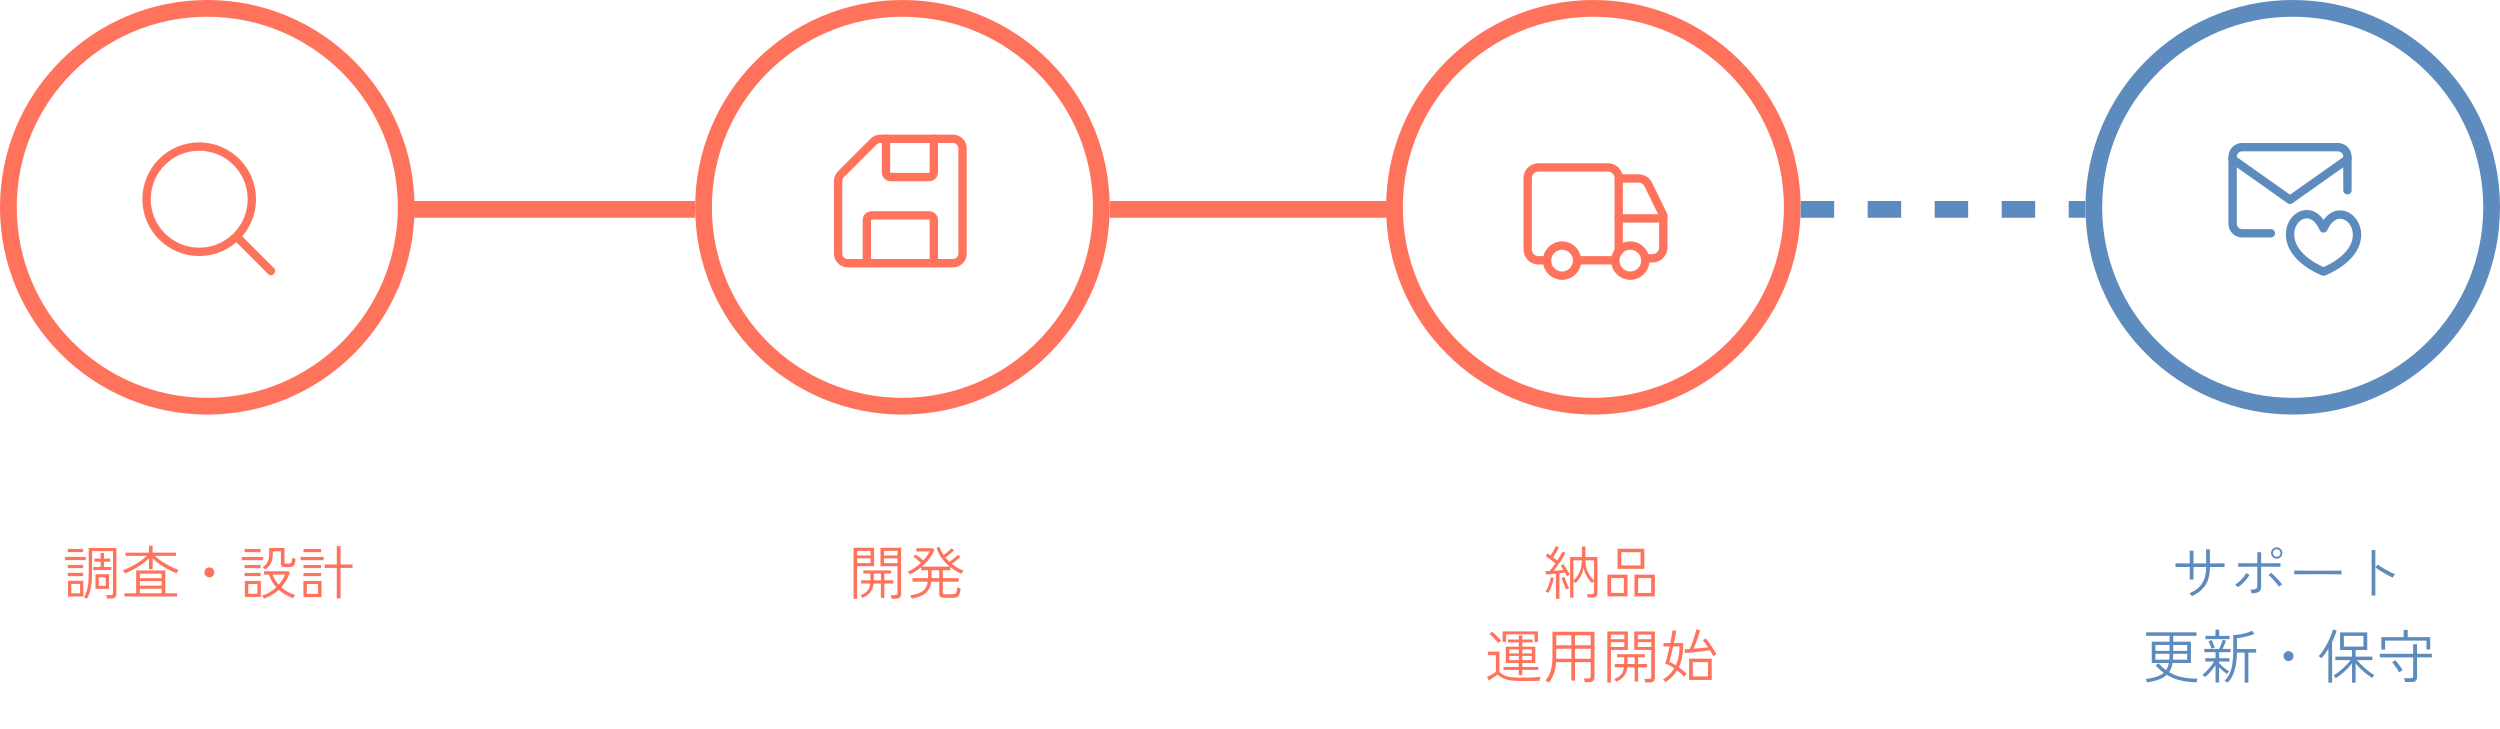 <svg width="597" height="174" viewBox="0 0 597 174" fill="none" xmlns="http://www.w3.org/2000/svg">
<path d="M47.571 60.143C54.514 60.143 60.143 54.514 60.143 47.571C60.143 40.628 54.514 35 47.571 35C40.628 35 35 40.628 35 47.571C35 54.514 40.628 60.143 47.571 60.143Z" stroke="#FF735D" stroke-width="2" stroke-linecap="round" stroke-linejoin="round"/>
<path d="M64.714 64.714L56.714 56.714" stroke="#FF735D" stroke-width="2" stroke-linecap="round" stroke-linejoin="round"/>
<g clip-path="url(#clip0_228_94)">
<path d="M542.286 55.714H535.429C534.822 55.714 534.241 55.473 533.812 55.044C533.384 54.616 533.143 54.035 533.143 53.428V37.428C533.143 36.822 533.384 36.241 533.812 35.812C534.241 35.383 534.822 35.143 535.429 35.143H558.286C558.892 35.143 559.473 35.383 559.902 35.812C560.33 36.241 560.571 36.822 560.571 37.428V45.428" stroke="#5E8BBE" stroke-width="2" stroke-linecap="round" stroke-linejoin="round"/>
<path d="M533.143 38.023L546.857 47.714L560.571 38.023" stroke="#5E8BBE" stroke-width="2" stroke-linecap="round" stroke-linejoin="round"/>
<path d="M554.857 54.551C557.531 48.619 562.857 51.596 562.857 56.039C562.857 61.88 554.857 64.857 554.857 64.857C554.857 64.857 546.857 61.88 546.857 55.925C546.857 51.482 552.183 48.504 554.857 54.551Z" stroke="#5E8BBE" stroke-width="2" stroke-linecap="round" stroke-linejoin="round"/>
</g>
<circle cx="49.5" cy="49.5" r="47.5" stroke="#FF735D" stroke-width="4"/>
<circle cx="215.5" cy="49.5" r="47.5" stroke="#FF735D" stroke-width="4"/>
<circle cx="380.5" cy="49.5" r="47.5" stroke="#FF735D" stroke-width="4"/>
<circle cx="547.5" cy="49.5" r="47.5" stroke="#5E8BBE" stroke-width="4"/>
<line x1="98" y1="50" x2="166" y2="50" stroke="#FF735D" stroke-width="4"/>
<line x1="265" y1="50" x2="333" y2="50" stroke="#FF735D" stroke-width="4"/>
<line x1="430" y1="50" x2="498" y2="50" stroke="#5E8BBE" stroke-width="4" stroke-dasharray="8 8"/>
<g clip-path="url(#clip1_228_94)">
<path d="M229.857 60.571C229.857 61.177 229.616 61.759 229.188 62.187C228.759 62.616 228.178 62.857 227.571 62.857H202.429C201.822 62.857 201.241 62.616 200.812 62.187C200.384 61.759 200.143 61.177 200.143 60.571V43.223C200.145 42.623 200.383 42.048 200.806 41.623L208.623 33.805C209.049 33.383 209.623 33.145 210.223 33.143H227.571C228.178 33.143 228.759 33.383 229.188 33.812C229.616 34.241 229.857 34.822 229.857 35.428V60.571Z" stroke="#FF735D" stroke-width="2" stroke-linecap="round" stroke-linejoin="round"/>
<path d="M223 62.857V52.572C223 52.269 222.88 51.978 222.665 51.764C222.451 51.549 222.16 51.429 221.857 51.429H208.143C207.84 51.429 207.549 51.549 207.335 51.764C207.12 51.978 207 52.269 207 52.572V62.857" stroke="#FF735D" stroke-width="2" stroke-linecap="round" stroke-linejoin="round"/>
<path d="M223 33.143V41.143C223 41.446 222.88 41.736 222.665 41.951C222.451 42.165 222.16 42.285 221.857 42.285H212.714C212.411 42.285 212.12 42.165 211.906 41.951C211.692 41.736 211.571 41.446 211.571 41.143V33.143" stroke="#FF735D" stroke-width="2" stroke-linecap="round" stroke-linejoin="round"/>
</g>
<path d="M386.551 60.002V42.554C386.551 41.134 385.4 39.982 383.98 39.982H367.378C365.957 39.982 364.806 41.134 364.806 42.554V59.591C364.806 61.011 365.957 62.163 367.378 62.163H369.306" stroke="#FF735D" stroke-width="2" stroke-linecap="round" stroke-linejoin="round"/>
<path d="M397.194 52.151H386.555" stroke="#FF735D" stroke-width="2" stroke-linecap="round" stroke-linejoin="round"/>
<path d="M393.733 61.683H394.62C396.04 61.683 397.191 60.532 397.191 59.111V51.395L393.611 44.064C393.18 43.181 392.283 42.621 391.3 42.621H387.015" stroke="#FF735D" stroke-width="2" stroke-linecap="round" stroke-linejoin="round"/>
<path d="M373.023 65.83C375.006 65.83 376.613 64.223 376.613 62.24C376.613 60.258 375.006 58.65 373.023 58.65C371.041 58.65 369.434 60.258 369.434 62.24C369.434 64.223 371.041 65.83 373.023 65.83Z" stroke="#FF735D" stroke-width="2" stroke-linecap="round" stroke-linejoin="round"/>
<path d="M389.319 65.83C391.301 65.83 392.908 64.223 392.908 62.24C392.908 60.258 391.301 58.65 389.319 58.65C387.336 58.65 385.729 60.258 385.729 62.24C385.729 64.223 387.336 65.83 389.319 65.83Z" stroke="#FF735D" stroke-width="2" stroke-linecap="round" stroke-linejoin="round"/>
<path d="M385.056 62.162H377.502" stroke="#FF735D" stroke-width="2" stroke-linecap="round" stroke-linejoin="round"/>
<path d="M20.782 142.966C20.745 142.947 20.675 142.915 20.572 142.868C20.469 142.821 20.367 142.775 20.264 142.728C20.161 142.681 20.091 142.658 20.054 142.658C20.353 142.135 20.581 141.594 20.74 141.034C20.908 140.465 21.025 139.821 21.09 139.102C21.155 138.383 21.188 137.529 21.188 136.54V130.856H27.796V141.846C27.796 142.173 27.698 142.434 27.502 142.63C27.306 142.835 26.998 142.938 26.578 142.938H25.556C25.547 142.826 25.519 142.681 25.472 142.504C25.435 142.336 25.397 142.205 25.36 142.112H26.452C26.639 142.112 26.774 142.075 26.858 142C26.942 141.935 26.984 141.813 26.984 141.636V131.612H21.986V136.54C21.986 137.576 21.944 138.481 21.86 139.256C21.776 140.031 21.645 140.717 21.468 141.314C21.291 141.911 21.062 142.462 20.782 142.966ZM16.246 142.434V138.682H19.9V142.434H16.246ZM22.798 140.628V137.114H26.032V140.628H22.798ZM22.266 136.134V135.392H24.016V134.146H22.546V133.39H24.016V132.06H24.828V133.39H26.312V134.146H24.828V135.392H26.592V136.134H22.266ZM17.03 141.678H19.116V139.438H17.03V141.678ZM15.518 133.754V132.984H20.474V133.754H15.518ZM23.582 139.9H25.234V137.856H23.582V139.9ZM16.19 137.576V136.806H19.858V137.576H16.19ZM16.19 135.672V134.902H19.858V135.672H16.19ZM16.19 131.85V131.08H19.858V131.85H16.19ZM29.714 142.434V141.664H32.514V136.232H39.486V141.664H42.286V142.434H29.714ZM29.854 136.946C29.835 136.89 29.789 136.811 29.714 136.708C29.649 136.596 29.579 136.489 29.504 136.386C29.439 136.274 29.387 136.204 29.35 136.176C30.003 135.943 30.68 135.644 31.38 135.28C32.089 134.907 32.766 134.501 33.41 134.062C34.054 133.614 34.609 133.175 35.076 132.746H29.98V131.976H35.566V130.324H36.448V131.976H42.034V132.746H36.952C37.437 133.194 37.997 133.633 38.632 134.062C39.267 134.482 39.929 134.869 40.62 135.224C41.32 135.579 41.997 135.868 42.65 136.092C42.622 136.12 42.571 136.195 42.496 136.316C42.421 136.428 42.351 136.545 42.286 136.666C42.221 136.787 42.174 136.876 42.146 136.932C41.446 136.633 40.751 136.297 40.06 135.924C39.369 135.551 38.716 135.145 38.1 134.706C37.484 134.267 36.933 133.81 36.448 133.334V135.924H35.566V133.348C34.829 134.067 33.956 134.739 32.948 135.364C31.94 135.98 30.909 136.507 29.854 136.946ZM33.396 141.664H38.604V140.586H33.396V141.664ZM33.396 139.858H38.604V138.78H33.396V139.858ZM33.396 138.052H38.604V137.002H33.396V138.052ZM50 137.87C49.673 137.87 49.393 137.753 49.16 137.52C48.927 137.287 48.81 137.007 48.81 136.68C48.81 136.353 48.927 136.073 49.16 135.84C49.393 135.607 49.673 135.49 50 135.49C50.327 135.49 50.607 135.607 50.84 135.84C51.073 136.073 51.19 136.353 51.19 136.68C51.19 137.007 51.073 137.287 50.84 137.52C50.607 137.753 50.327 137.87 50 137.87ZM63.034 142.952C63.025 142.905 62.987 142.831 62.922 142.728C62.866 142.625 62.805 142.523 62.74 142.42C62.675 142.327 62.623 142.266 62.586 142.238C63.239 142.042 63.851 141.771 64.42 141.426C64.999 141.071 65.517 140.675 65.974 140.236C65.573 139.779 65.227 139.298 64.938 138.794C64.649 138.281 64.411 137.753 64.224 137.212H63.062V136.414H68.886L69.222 136.75C68.998 137.394 68.713 138.01 68.368 138.598C68.023 139.177 67.626 139.718 67.178 140.222C67.663 140.651 68.186 141.029 68.746 141.356C69.315 141.673 69.899 141.911 70.496 142.07C70.468 142.107 70.412 142.177 70.328 142.28C70.253 142.392 70.183 142.499 70.118 142.602C70.053 142.714 70.011 142.793 69.992 142.84C69.32 142.616 68.699 142.336 68.13 142C67.561 141.664 67.043 141.281 66.576 140.852C66.081 141.309 65.535 141.715 64.938 142.07C64.35 142.434 63.715 142.728 63.034 142.952ZM58.47 142.546V138.724H62.292V142.546H58.47ZM63.37 135.994C63.333 135.957 63.267 135.901 63.174 135.826C63.09 135.751 63.001 135.677 62.908 135.602C62.815 135.527 62.74 135.481 62.684 135.462C63.225 135.126 63.627 134.711 63.888 134.216C64.149 133.721 64.28 133.063 64.28 132.242V130.856H67.934V134.23C67.934 134.361 67.967 134.454 68.032 134.51C68.097 134.566 68.228 134.594 68.424 134.594H68.97C69.138 134.594 69.278 134.561 69.39 134.496C69.502 134.431 69.591 134.295 69.656 134.09C69.731 133.885 69.782 133.577 69.81 133.166C69.903 133.213 70.029 133.264 70.188 133.32C70.347 133.376 70.482 133.418 70.594 133.446C70.557 134.006 70.473 134.431 70.342 134.72C70.221 135 70.053 135.191 69.838 135.294C69.623 135.387 69.353 135.434 69.026 135.434H68.256C67.808 135.434 67.5 135.373 67.332 135.252C67.164 135.121 67.08 134.902 67.08 134.594V131.654H65.148V132.284C65.139 133.133 65.003 133.843 64.742 134.412C64.481 134.972 64.023 135.499 63.37 135.994ZM59.282 141.776H61.48V139.48H59.282V141.776ZM66.562 139.62C66.898 139.237 67.192 138.841 67.444 138.43C67.705 138.019 67.915 137.613 68.074 137.212H65.078C65.227 137.641 65.428 138.061 65.68 138.472C65.941 138.873 66.235 139.256 66.562 139.62ZM57.742 133.768V132.998H62.838V133.768H57.742ZM58.428 131.864V131.08H62.222V131.864H58.428ZM58.414 137.576V136.82H62.222V137.576H58.414ZM58.414 135.672V134.916H62.222V135.672H58.414ZM72.456 142.574V138.724H76.782V142.574H72.456ZM80.422 142.896V135.63H77.524V134.79H80.422V130.422H81.332V134.79H84.188V135.63H81.332V142.896H80.422ZM73.282 141.804H75.942V139.48H73.282V141.804ZM71.784 133.768V132.998H77.3V133.768H71.784ZM72.47 131.864V131.08H76.67V131.864H72.47ZM72.47 137.576V136.82H76.67V137.576H72.47ZM72.47 135.672V134.916H76.67V135.672H72.47Z" fill="#FF735D"/>
<path d="M212.902 142.98C212.883 142.849 212.851 142.695 212.804 142.518C212.767 142.341 212.725 142.205 212.678 142.112H213.784C213.971 142.112 214.106 142.075 214.19 142C214.274 141.935 214.316 141.813 214.316 141.636V135.21H210.256V130.8H215.184V141.832C215.184 142.205 215.081 142.49 214.876 142.686C214.68 142.882 214.363 142.98 213.924 142.98H212.902ZM203.83 143.008V130.8H208.744V135.21H204.684V143.008H203.83ZM205.916 142.812C205.795 142.56 205.655 142.331 205.496 142.126C206.224 141.855 206.77 141.505 207.134 141.076C207.507 140.647 207.731 140.068 207.806 139.34H205.636V138.57H207.848V136.96H206.154V136.218H212.79V136.96H211.18V138.57H213.336V139.34H211.18V142.77H210.354V139.34H208.618C208.525 140.236 208.245 140.955 207.778 141.496C207.321 142.037 206.7 142.476 205.916 142.812ZM204.684 134.482H207.89V133.334H204.684V134.482ZM211.11 134.482H214.316V133.334H211.11V134.482ZM204.684 132.648H207.89V131.542H204.684V132.648ZM211.11 132.648H214.316V131.542H211.11V132.648ZM208.66 138.57H210.354V136.96H208.66V138.57ZM217.732 142.938C217.704 142.835 217.648 142.709 217.564 142.56C217.489 142.411 217.415 142.285 217.34 142.182C218.199 142.051 218.917 141.865 219.496 141.622C220.084 141.37 220.546 141.029 220.882 140.6C221.218 140.161 221.437 139.597 221.54 138.906H217.9V138.066H221.61V136.162H219.986V135.462C219.575 135.807 219.141 136.125 218.684 136.414C218.236 136.694 217.783 136.941 217.326 137.156C217.307 137.119 217.256 137.053 217.172 136.96C217.097 136.867 217.018 136.773 216.934 136.68C216.859 136.587 216.803 136.531 216.766 136.512C217.317 136.288 217.863 135.989 218.404 135.616C218.945 135.243 219.449 134.837 219.916 134.398C219.655 134.146 219.356 133.889 219.02 133.628C218.693 133.357 218.39 133.138 218.11 132.97L218.628 132.41C218.908 132.587 219.221 132.807 219.566 133.068C219.921 133.329 220.229 133.581 220.49 133.824C221.153 133.087 221.661 132.373 222.016 131.682H218.838V130.912H222.674L223.164 131.248C222.875 131.985 222.464 132.704 221.932 133.404C221.409 134.095 220.817 134.729 220.154 135.308H226.79C225.287 134.076 224.233 132.587 223.626 130.842L224.34 130.576C224.461 130.912 224.601 131.243 224.76 131.57C224.928 131.887 225.119 132.205 225.334 132.522C225.539 132.382 225.768 132.214 226.02 132.018C226.272 131.822 226.51 131.626 226.734 131.43C226.967 131.225 227.145 131.052 227.266 130.912L227.826 131.458C227.658 131.626 227.448 131.813 227.196 132.018C226.953 132.223 226.706 132.429 226.454 132.634C226.202 132.83 225.973 132.998 225.768 133.138C225.917 133.315 226.067 133.488 226.216 133.656C226.375 133.824 226.543 133.992 226.72 134.16C226.935 134.011 227.177 133.833 227.448 133.628C227.719 133.413 227.975 133.203 228.218 132.998C228.461 132.783 228.643 132.606 228.764 132.466L229.338 132.998C229.179 133.157 228.979 133.339 228.736 133.544C228.493 133.749 228.246 133.95 227.994 134.146C227.742 134.342 227.513 134.515 227.308 134.664C227.719 134.991 228.157 135.294 228.624 135.574C229.1 135.845 229.604 136.087 230.136 136.302C230.099 136.33 230.033 136.395 229.94 136.498C229.856 136.591 229.777 136.689 229.702 136.792C229.627 136.895 229.581 136.969 229.562 137.016C228.573 136.559 227.695 136.027 226.93 135.42V136.162H225.152V138.066H228.918V138.906H225.152V141.496C225.152 141.636 225.189 141.743 225.264 141.818C225.339 141.883 225.483 141.916 225.698 141.916H227.448C227.719 141.916 227.929 141.883 228.078 141.818C228.227 141.743 228.339 141.585 228.414 141.342C228.489 141.09 228.549 140.707 228.596 140.194C228.699 140.259 228.829 140.329 228.988 140.404C229.156 140.469 229.296 140.525 229.408 140.572C229.324 141.235 229.207 141.72 229.058 142.028C228.909 142.345 228.713 142.546 228.47 142.63C228.237 142.714 227.947 142.756 227.602 142.756H225.446C225.045 142.756 224.751 142.681 224.564 142.532C224.377 142.392 224.284 142.154 224.284 141.818V138.906H222.408C222.259 140.082 221.815 140.983 221.078 141.608C220.341 142.233 219.225 142.677 217.732 142.938ZM222.464 138.066H224.284V136.162H222.464V138.066Z" fill="#FF735D"/>
<path d="M374.94 142.728V133.026H377.768V130.492H378.58V133.026H381.478V141.608C381.478 142.345 381.067 142.714 380.246 142.714H379.168C379.159 142.602 379.131 142.457 379.084 142.28C379.047 142.112 379.005 141.981 378.958 141.888H380.12C380.475 141.888 380.652 141.725 380.652 141.398V138.794C380.568 138.859 380.47 138.939 380.358 139.032C380.255 139.125 380.185 139.186 380.148 139.214C379.663 138.747 379.238 138.201 378.874 137.576C378.51 136.951 378.272 136.279 378.16 135.56C378.057 136.279 377.833 136.955 377.488 137.59C377.152 138.215 376.737 138.761 376.242 139.228C376.205 139.191 376.13 139.125 376.018 139.032C375.915 138.939 375.822 138.864 375.738 138.808V142.728H374.94ZM371.566 143.008V136.988C371.118 137.025 370.684 137.063 370.264 137.1C369.844 137.137 369.485 137.161 369.186 137.17L369.06 136.386C369.191 136.386 369.34 136.386 369.508 136.386C369.685 136.377 369.872 136.367 370.068 136.358C370.264 136.143 370.479 135.877 370.712 135.56C370.955 135.233 371.197 134.888 371.44 134.524C371.225 134.347 370.978 134.155 370.698 133.95C370.427 133.735 370.152 133.53 369.872 133.334C369.592 133.129 369.335 132.951 369.102 132.802L369.564 132.172C369.676 132.237 369.793 132.312 369.914 132.396C370.045 132.48 370.171 132.569 370.292 132.662C370.451 132.429 370.609 132.167 370.768 131.878C370.936 131.589 371.09 131.309 371.23 131.038C371.37 130.767 371.473 130.548 371.538 130.38L372.294 130.674C372.117 131.047 371.897 131.458 371.636 131.906C371.384 132.345 371.132 132.741 370.88 133.096C371.067 133.227 371.239 133.357 371.398 133.488C371.566 133.619 371.725 133.745 371.874 133.866C372.154 133.437 372.406 133.026 372.63 132.634C372.854 132.242 373.027 131.929 373.148 131.696L373.848 132.074C373.633 132.485 373.367 132.942 373.05 133.446C372.733 133.941 372.397 134.44 372.042 134.944C371.697 135.439 371.361 135.891 371.034 136.302C371.454 136.274 371.869 136.246 372.28 136.218C372.7 136.19 373.069 136.157 373.386 136.12C373.265 135.924 373.143 135.737 373.022 135.56C372.91 135.383 372.803 135.224 372.7 135.084L373.33 134.72C373.498 134.925 373.671 135.173 373.848 135.462C374.035 135.751 374.217 136.05 374.394 136.358C374.571 136.657 374.725 136.937 374.856 137.198C374.819 137.207 374.749 137.24 374.646 137.296C374.553 137.352 374.459 137.408 374.366 137.464C374.273 137.52 374.207 137.562 374.17 137.59C374.114 137.459 374.049 137.324 373.974 137.184C373.899 137.035 373.82 136.885 373.736 136.736C373.559 136.764 373.353 136.792 373.12 136.82C372.887 136.848 372.644 136.876 372.392 136.904V143.008H371.566ZM380.652 138.626V133.81H378.58C378.627 134.949 378.837 135.896 379.21 136.652C379.583 137.399 380.064 138.057 380.652 138.626ZM375.738 138.64C376.335 138.071 376.811 137.408 377.166 136.652C377.521 135.896 377.717 134.949 377.754 133.81H375.738V138.64ZM369.774 141.58C369.737 141.561 369.667 141.529 369.564 141.482C369.471 141.435 369.377 141.393 369.284 141.356C369.191 141.309 369.121 141.286 369.074 141.286C369.251 141.025 369.424 140.689 369.592 140.278C369.769 139.867 369.923 139.447 370.054 139.018C370.194 138.579 370.292 138.187 370.348 137.842L371.062 137.996C370.987 138.388 370.885 138.803 370.754 139.242C370.623 139.671 370.474 140.091 370.306 140.502C370.138 140.913 369.961 141.272 369.774 141.58ZM374.002 140.796C373.881 140.563 373.75 140.278 373.61 139.942C373.47 139.606 373.335 139.265 373.204 138.92C373.083 138.565 372.985 138.262 372.91 138.01L373.61 137.8C373.694 138.061 373.797 138.36 373.918 138.696C374.039 139.023 374.17 139.345 374.31 139.662C374.459 139.97 374.599 140.231 374.73 140.446C374.665 140.465 374.543 140.521 374.366 140.614C374.189 140.698 374.067 140.759 374.002 140.796ZM386.28 135.84V131.038H392.664V135.84H386.28ZM390.312 142.42V137.212H395.17V142.42H390.312ZM383.858 142.42V137.212H388.646V142.42H383.858ZM387.176 135.028H391.768V131.864H387.176V135.028ZM391.18 141.594H394.288V138.038H391.18V141.594ZM384.74 141.594H387.778V138.038H384.74V141.594ZM362.69 161.244V159.984H359.022V159.27H362.69V158.304H359.582V154.426H362.69V153.404H360.086V152.718H362.69V151.724H363.516V152.718H366.008V153.404H363.516V154.426H366.624V158.304H363.516V159.27H367.366V159.984H363.516V161.244H362.69ZM363.18 162.63C362.247 162.63 361.435 162.579 360.744 162.476C360.063 162.373 359.47 162.21 358.966 161.986C358.471 161.762 358.023 161.463 357.622 161.09C357.463 161.202 357.253 161.351 356.992 161.538C356.731 161.715 356.465 161.893 356.194 162.07C355.933 162.247 355.718 162.401 355.55 162.532L355.116 161.664C355.275 161.589 355.485 161.482 355.746 161.342C356.017 161.193 356.287 161.039 356.558 160.88C356.838 160.712 357.057 160.567 357.216 160.446V156.442H355.298V155.602H358.07V160.446C358.415 160.801 358.803 161.081 359.232 161.286C359.671 161.482 360.207 161.622 360.842 161.706C361.477 161.79 362.256 161.832 363.18 161.832C364.244 161.832 365.149 161.813 365.896 161.776C366.652 161.739 367.315 161.697 367.884 161.65C367.875 161.678 367.851 161.762 367.814 161.902C367.777 162.033 367.739 162.163 367.702 162.294C367.674 162.434 367.66 162.527 367.66 162.574C367.389 162.583 367.016 162.593 366.54 162.602C366.073 162.611 365.551 162.616 364.972 162.616C364.393 162.625 363.796 162.63 363.18 162.63ZM358.826 153.292V150.772H367.254V153.292H366.428V151.486H359.666V153.292H358.826ZM357.776 153.558C357.627 153.343 357.426 153.101 357.174 152.83C356.931 152.55 356.675 152.279 356.404 152.018C356.143 151.757 355.905 151.547 355.69 151.388L356.292 150.842C356.516 151.01 356.763 151.225 357.034 151.486C357.314 151.738 357.58 151.995 357.832 152.256C358.084 152.517 358.289 152.751 358.448 152.956C358.42 152.975 358.355 153.031 358.252 153.124C358.159 153.208 358.061 153.292 357.958 153.376C357.865 153.46 357.804 153.521 357.776 153.558ZM363.516 157.646H365.812V156.638H363.516V157.646ZM360.422 157.646H362.69V156.638H360.422V157.646ZM363.516 156.036H365.812V155.084H363.516V156.036ZM360.422 156.036H362.69V155.084H360.422V156.036ZM369.858 162.994C369.811 162.957 369.732 162.905 369.62 162.84C369.508 162.775 369.396 162.709 369.284 162.644C369.172 162.579 369.088 162.537 369.032 162.518C369.639 161.855 370.073 161.048 370.334 160.096C370.595 159.135 370.726 158.047 370.726 156.834V150.856H380.764V161.748C380.764 162.093 380.657 162.373 380.442 162.588C380.237 162.803 379.91 162.91 379.462 162.91H378.426C378.407 162.779 378.379 162.621 378.342 162.434C378.305 162.257 378.263 162.117 378.216 162.014H379.322C379.518 162.014 379.653 161.977 379.728 161.902C379.812 161.827 379.854 161.701 379.854 161.524V158.122H376.116V162.532H375.234V158.122H371.594C371.519 159.139 371.347 160.045 371.076 160.838C370.805 161.622 370.399 162.341 369.858 162.994ZM376.116 157.31H379.854V154.916H376.116V157.31ZM376.116 154.09H379.854V151.696H376.116V154.09ZM371.636 157.31H375.234V154.916H371.636V157.31ZM371.636 154.09H375.234V151.696H371.636V154.09ZM392.902 162.98C392.883 162.849 392.851 162.695 392.804 162.518C392.767 162.341 392.725 162.205 392.678 162.112H393.784C393.971 162.112 394.106 162.075 394.19 162C394.274 161.935 394.316 161.813 394.316 161.636V155.21H390.256V150.8H395.184V161.832C395.184 162.205 395.081 162.49 394.876 162.686C394.68 162.882 394.363 162.98 393.924 162.98H392.902ZM383.83 163.008V150.8H388.744V155.21H384.684V163.008H383.83ZM385.916 162.812C385.795 162.56 385.655 162.331 385.496 162.126C386.224 161.855 386.77 161.505 387.134 161.076C387.507 160.647 387.731 160.068 387.806 159.34H385.636V158.57H387.848V156.96H386.154V156.218H392.79V156.96H391.18V158.57H393.336V159.34H391.18V162.77H390.354V159.34H388.618C388.525 160.236 388.245 160.955 387.778 161.496C387.321 162.037 386.7 162.476 385.916 162.812ZM384.684 154.482H387.89V153.334H384.684V154.482ZM391.11 154.482H394.316V153.334H391.11V154.482ZM384.684 152.648H387.89V151.542H384.684V152.648ZM391.11 152.648H394.316V151.542H391.11V152.648ZM388.66 158.57H390.354V156.96H388.66V158.57ZM397.76 162.896C397.741 162.859 397.685 162.793 397.592 162.7C397.508 162.616 397.419 162.527 397.326 162.434C397.242 162.35 397.177 162.294 397.13 162.266C397.727 161.911 398.245 161.51 398.684 161.062C399.132 160.614 399.515 160.124 399.832 159.592C399.487 159.349 399.132 159.135 398.768 158.948C398.404 158.752 398.035 158.593 397.662 158.472C397.765 158.192 397.872 157.833 397.984 157.394C398.105 156.955 398.227 156.475 398.348 155.952C398.479 155.429 398.6 154.902 398.712 154.37H397.242V153.572H398.88C399.011 152.947 399.118 152.363 399.202 151.822C399.295 151.281 399.356 150.851 399.384 150.534L400.28 150.618C400.243 150.954 400.173 151.383 400.07 151.906C399.977 152.429 399.865 152.984 399.734 153.572H401.946V154.076C401.937 155.159 401.843 156.134 401.666 157.002C401.498 157.861 401.246 158.64 400.91 159.34C401.61 159.844 402.24 160.376 402.8 160.936C402.763 160.955 402.697 161.011 402.604 161.104C402.52 161.197 402.436 161.291 402.352 161.384C402.268 161.468 402.207 161.529 402.17 161.566C401.909 161.305 401.638 161.053 401.358 160.81C401.087 160.558 400.803 160.315 400.504 160.082C400.168 160.623 399.771 161.127 399.314 161.594C398.857 162.051 398.339 162.485 397.76 162.896ZM403.36 162.364V157.296H408.764V162.364H403.36ZM409.156 156.694C409.063 156.507 408.941 156.288 408.792 156.036C408.643 155.784 408.484 155.523 408.316 155.252C408.055 155.299 407.719 155.355 407.308 155.42C406.907 155.476 406.468 155.532 405.992 155.588C405.525 155.644 405.059 155.695 404.592 155.742C404.125 155.789 403.696 155.831 403.304 155.868C402.921 155.896 402.618 155.915 402.394 155.924L402.254 155.056C402.394 155.056 402.571 155.051 402.786 155.042C403.01 155.023 403.257 155.005 403.528 154.986C403.668 154.678 403.817 154.314 403.976 153.894C404.135 153.465 404.289 153.021 404.438 152.564C404.587 152.107 404.718 151.682 404.83 151.29C404.942 150.889 405.021 150.562 405.068 150.31L405.978 150.506C405.913 150.767 405.819 151.089 405.698 151.472C405.586 151.845 405.455 152.242 405.306 152.662C405.157 153.082 405.003 153.488 404.844 153.88C404.695 154.272 404.55 154.617 404.41 154.916C404.821 154.879 405.241 154.841 405.67 154.804C406.099 154.767 406.505 154.729 406.888 154.692C407.28 154.645 407.611 154.608 407.882 154.58C407.667 154.235 407.448 153.913 407.224 153.614C407.009 153.306 406.818 153.059 406.65 152.872L407.35 152.452C407.527 152.657 407.742 152.933 407.994 153.278C408.246 153.623 408.498 153.987 408.75 154.37C409.002 154.753 409.231 155.112 409.436 155.448C409.651 155.784 409.805 156.05 409.898 156.246C409.861 156.255 409.786 156.293 409.674 156.358C409.571 156.414 409.469 156.475 409.366 156.54C409.263 156.605 409.193 156.657 409.156 156.694ZM404.242 161.524H407.882V158.122H404.242V161.524ZM400.196 158.864C400.495 158.22 400.714 157.525 400.854 156.778C400.994 156.022 401.064 155.219 401.064 154.37H399.552C399.393 155.098 399.23 155.798 399.062 156.47C398.903 157.133 398.763 157.66 398.642 158.052C398.903 158.155 399.16 158.276 399.412 158.416C399.673 158.556 399.935 158.705 400.196 158.864Z" fill="#FF735D"/>
<path d="M523.414 142.392C523.386 142.345 523.335 142.271 523.26 142.168C523.185 142.075 523.106 141.981 523.022 141.888C522.947 141.785 522.887 141.72 522.84 141.692C524.24 141.085 525.253 140.283 525.878 139.284C526.513 138.285 526.83 137.039 526.83 135.546V135.392H523.806V138.416H522.91V135.392C522.397 135.392 521.888 135.392 521.384 135.392C520.88 135.392 520.455 135.397 520.11 135.406C519.765 135.406 519.564 135.406 519.508 135.406V134.524C519.536 134.524 519.653 134.524 519.858 134.524C520.073 134.524 520.343 134.524 520.67 134.524C520.997 134.524 521.351 134.529 521.734 134.538C522.126 134.538 522.518 134.538 522.91 134.538C522.91 134.323 522.91 134.057 522.91 133.74C522.91 133.413 522.905 133.087 522.896 132.76C522.896 132.424 522.891 132.139 522.882 131.906C522.882 131.673 522.882 131.537 522.882 131.5H523.82C523.82 131.537 523.815 131.673 523.806 131.906C523.806 132.139 523.806 132.424 523.806 132.76C523.806 133.087 523.806 133.413 523.806 133.74C523.806 134.057 523.806 134.323 523.806 134.538H526.83C526.83 134.342 526.83 134.071 526.83 133.726C526.83 133.381 526.825 133.021 526.816 132.648C526.816 132.275 526.811 131.953 526.802 131.682C526.802 131.402 526.802 131.234 526.802 131.178H527.726V134.538C528.249 134.538 528.762 134.538 529.266 134.538C529.779 134.529 530.218 134.524 530.582 134.524C530.946 134.524 531.161 134.524 531.226 134.524V135.406C531.17 135.406 530.96 135.406 530.596 135.406C530.232 135.397 529.793 135.392 529.28 135.392C528.767 135.392 528.249 135.392 527.726 135.392V135.546C527.726 137.235 527.371 138.626 526.662 139.718C525.953 140.81 524.87 141.701 523.414 142.392ZM537.694 141.72C537.685 141.664 537.661 141.575 537.624 141.454C537.587 141.333 537.549 141.211 537.512 141.09C537.475 140.959 537.442 140.871 537.414 140.824C538.021 140.805 538.441 140.74 538.674 140.628C538.917 140.516 539.038 140.278 539.038 139.914V135.336C538.767 135.336 538.445 135.336 538.072 135.336C537.699 135.336 537.311 135.336 536.91 135.336C536.509 135.336 536.131 135.336 535.776 135.336C535.421 135.336 535.127 135.341 534.894 135.35C534.661 135.35 534.525 135.35 534.488 135.35V134.482C534.525 134.491 534.661 134.496 534.894 134.496C535.137 134.496 535.431 134.501 535.776 134.51C536.131 134.51 536.509 134.51 536.91 134.51C537.311 134.51 537.699 134.51 538.072 134.51C538.445 134.51 538.767 134.51 539.038 134.51V131.864H539.962V134.51C540.205 134.51 540.513 134.51 540.886 134.51C541.259 134.51 541.651 134.51 542.062 134.51C542.473 134.501 542.865 134.496 543.238 134.496C543.611 134.496 543.919 134.496 544.162 134.496C544.405 134.487 544.545 134.482 544.582 134.482V135.35C544.545 135.35 544.4 135.35 544.148 135.35C543.905 135.341 543.597 135.336 543.224 135.336C542.86 135.336 542.473 135.336 542.062 135.336C541.651 135.336 541.259 135.336 540.886 135.336C540.513 135.336 540.205 135.336 539.962 135.336V140.026C539.962 140.418 539.892 140.735 539.752 140.978C539.612 141.211 539.374 141.384 539.038 141.496C538.711 141.608 538.263 141.683 537.694 141.72ZM543.672 133.418C543.299 133.418 542.981 133.287 542.72 133.026C542.459 132.755 542.328 132.433 542.328 132.06C542.328 131.687 542.459 131.369 542.72 131.108C542.981 130.837 543.299 130.702 543.672 130.702C544.055 130.702 544.377 130.837 544.638 131.108C544.899 131.369 545.03 131.687 545.03 132.06C545.03 132.433 544.899 132.755 544.638 133.026C544.377 133.287 544.055 133.418 543.672 133.418ZM534.418 140.236C534.39 140.199 534.329 140.133 534.236 140.04C534.143 139.947 534.049 139.858 533.956 139.774C533.872 139.681 533.807 139.62 533.76 139.592C534.115 139.387 534.46 139.13 534.796 138.822C535.132 138.514 535.44 138.187 535.72 137.842C536.009 137.487 536.238 137.151 536.406 136.834L537.162 137.268C536.985 137.613 536.747 137.973 536.448 138.346C536.149 138.719 535.823 139.069 535.468 139.396C535.113 139.723 534.763 140.003 534.418 140.236ZM544.232 140.124C544.055 139.844 543.821 139.531 543.532 139.186C543.252 138.831 542.953 138.491 542.636 138.164C542.319 137.837 542.02 137.562 541.74 137.338L542.356 136.792C542.645 137.025 542.953 137.31 543.28 137.646C543.616 137.973 543.933 138.304 544.232 138.64C544.54 138.976 544.787 139.275 544.974 139.536C544.927 139.555 544.848 139.606 544.736 139.69C544.633 139.765 544.531 139.844 544.428 139.928C544.335 140.012 544.269 140.077 544.232 140.124ZM543.672 132.97C543.924 132.97 544.139 132.881 544.316 132.704C544.493 132.527 544.582 132.312 544.582 132.06C544.582 131.808 544.493 131.593 544.316 131.416C544.139 131.239 543.924 131.15 543.672 131.15C543.42 131.15 543.205 131.239 543.028 131.416C542.851 131.593 542.762 131.808 542.762 132.06C542.762 132.312 542.851 132.527 543.028 132.704C543.205 132.881 543.42 132.97 543.672 132.97ZM547.858 137.156V136.246C548.185 136.246 548.647 136.251 549.244 136.26C549.841 136.26 550.513 136.265 551.26 136.274C552.007 136.274 552.777 136.274 553.57 136.274C554.363 136.274 555.129 136.274 555.866 136.274C556.603 136.274 557.261 136.274 557.84 136.274C558.419 136.265 558.857 136.255 559.156 136.246V137.156C558.848 137.147 558.405 137.142 557.826 137.142C557.257 137.133 556.608 137.128 555.88 137.128C555.161 137.119 554.41 137.114 553.626 137.114C552.851 137.114 552.091 137.119 551.344 137.128C550.607 137.128 549.935 137.133 549.328 137.142C548.721 137.142 548.231 137.147 547.858 137.156ZM566.338 142.21V131.36H567.234V142.21H566.338ZM571.378 137.94C571.107 137.819 570.785 137.66 570.412 137.464C570.039 137.259 569.651 137.039 569.25 136.806C568.849 136.573 568.471 136.344 568.116 136.12C567.771 135.887 567.486 135.686 567.262 135.518L567.78 134.804C568.004 134.972 568.289 135.168 568.634 135.392C568.989 135.607 569.362 135.826 569.754 136.05C570.146 136.265 570.533 136.47 570.916 136.666C571.299 136.853 571.635 137.002 571.924 137.114C571.887 137.151 571.826 137.231 571.742 137.352C571.667 137.464 571.593 137.581 571.518 137.702C571.453 137.814 571.406 137.893 571.378 137.94ZM512.69 162.952C512.681 162.905 512.657 162.826 512.62 162.714C512.583 162.602 512.541 162.49 512.494 162.378C512.447 162.275 512.41 162.201 512.382 162.154C513.409 162.023 514.272 161.841 514.972 161.608C515.681 161.375 516.26 161.062 516.708 160.67C516.008 160.175 515.369 159.587 514.79 158.906L515.434 158.388C516.003 159.032 516.61 159.583 517.254 160.04C517.413 159.797 517.548 159.536 517.66 159.256C517.772 158.976 517.861 158.663 517.926 158.318H513.838V153.236H518.08V151.822H512.494V150.996H524.52V151.822H518.962V153.236H523.19V158.318H518.808C518.668 159.195 518.393 159.928 517.982 160.516C518.943 161.085 519.984 161.487 521.104 161.72C522.233 161.953 523.465 162.07 524.8 162.07C524.772 162.117 524.735 162.201 524.688 162.322C524.651 162.443 524.613 162.565 524.576 162.686C524.548 162.807 524.529 162.891 524.52 162.938C523.307 162.919 522.093 162.779 520.88 162.518C519.676 162.266 518.528 161.809 517.436 161.146C516.951 161.603 516.321 161.977 515.546 162.266C514.781 162.565 513.829 162.793 512.69 162.952ZM514.72 155.42H518.08V154.02H514.72V155.42ZM514.72 157.534H518.024C518.043 157.347 518.057 157.151 518.066 156.946C518.075 156.731 518.08 156.507 518.08 156.274V156.134H514.72V157.534ZM518.92 157.534H522.294V156.134H518.962V156.274C518.962 156.722 518.948 157.142 518.92 157.534ZM518.962 155.42H522.294V154.02H518.962V155.42ZM531.954 163.036C531.926 162.999 531.856 162.943 531.744 162.868C531.641 162.803 531.534 162.733 531.422 162.658C531.319 162.593 531.245 162.555 531.198 162.546C531.739 162.079 532.159 161.496 532.458 160.796C532.766 160.096 532.981 159.303 533.102 158.416C533.233 157.52 533.298 156.554 533.298 155.518V151.64C533.718 151.64 534.199 151.603 534.74 151.528C535.291 151.444 535.832 151.327 536.364 151.178C536.905 151.019 537.372 150.833 537.764 150.618L538.352 151.374C538.091 151.486 537.783 151.598 537.428 151.71C537.073 151.822 536.7 151.929 536.308 152.032C535.916 152.125 535.533 152.205 535.16 152.27C534.796 152.335 534.469 152.382 534.18 152.41V155H538.772V155.84H536.91V163.022H536.028V155.84H534.18C534.161 157.436 533.979 158.836 533.634 160.04C533.298 161.235 532.738 162.233 531.954 163.036ZM529.07 163.008V158.85C528.743 159.363 528.351 159.877 527.894 160.39C527.437 160.894 526.998 161.323 526.578 161.678C526.559 161.641 526.503 161.585 526.41 161.51C526.317 161.435 526.219 161.365 526.116 161.3C526.023 161.225 525.953 161.179 525.906 161.16C526.13 161.001 526.373 160.796 526.634 160.544C526.905 160.292 527.171 160.017 527.432 159.718C527.693 159.419 527.936 159.121 528.16 158.822C528.384 158.514 528.571 158.234 528.72 157.982H526.62V157.184H529.07V155.742H526.396V154.972H529.938C530.031 154.776 530.134 154.543 530.246 154.272C530.358 154.001 530.461 153.731 530.554 153.46C530.657 153.189 530.736 152.961 530.792 152.774L531.576 152.984C531.483 153.236 531.357 153.558 531.198 153.95C531.039 154.333 530.89 154.673 530.75 154.972H532.654V155.742H529.924V157.184H532.402V157.982H529.924V158.346C530.092 158.542 530.307 158.766 530.568 159.018C530.839 159.261 531.128 159.499 531.436 159.732C531.744 159.956 532.038 160.147 532.318 160.306C532.29 160.334 532.234 160.395 532.15 160.488C532.066 160.572 531.982 160.661 531.898 160.754C531.823 160.847 531.777 160.913 531.758 160.95C531.497 160.763 531.193 160.521 530.848 160.222C530.512 159.923 530.204 159.629 529.924 159.34V163.008H529.07ZM526.662 152.62V151.85H529.056V150.366H529.938V151.85H532.416V152.62H526.662ZM528.104 154.902C528.067 154.734 528.001 154.538 527.908 154.314C527.824 154.081 527.735 153.857 527.642 153.642C527.549 153.418 527.465 153.241 527.39 153.11L528.132 152.83C528.263 153.091 528.393 153.385 528.524 153.712C528.664 154.039 528.781 154.347 528.874 154.636L528.104 154.902ZM546.5 157.87C546.173 157.87 545.893 157.753 545.66 157.52C545.427 157.287 545.31 157.007 545.31 156.68C545.31 156.353 545.427 156.073 545.66 155.84C545.893 155.607 546.173 155.49 546.5 155.49C546.827 155.49 547.107 155.607 547.34 155.84C547.573 156.073 547.69 156.353 547.69 156.68C547.69 157.007 547.573 157.287 547.34 157.52C547.107 157.753 546.827 157.87 546.5 157.87ZM561.662 163.022V158.402C561.335 158.841 560.957 159.279 560.528 159.718C560.108 160.147 559.66 160.558 559.184 160.95C558.717 161.333 558.255 161.673 557.798 161.972C557.77 161.925 557.719 161.855 557.644 161.762C557.579 161.669 557.509 161.575 557.434 161.482C557.359 161.389 557.299 161.323 557.252 161.286C557.56 161.118 557.896 160.899 558.26 160.628C558.633 160.348 559.011 160.035 559.394 159.69C559.777 159.345 560.136 158.995 560.472 158.64C560.808 158.285 561.088 157.949 561.312 157.632H557.672V156.792H561.662V155.238H558.806V151.024H565.302V155.238H562.53V156.792H566.52V157.632H562.866C563.109 157.949 563.403 158.281 563.748 158.626C564.093 158.971 564.457 159.312 564.84 159.648C565.232 159.984 565.615 160.287 565.988 160.558C566.371 160.829 566.711 161.043 567.01 161.202C566.973 161.239 566.912 161.309 566.828 161.412C566.753 161.505 566.679 161.599 566.604 161.692C566.539 161.785 566.492 161.855 566.464 161.902C566.016 161.603 565.549 161.267 565.064 160.894C564.588 160.521 564.131 160.124 563.692 159.704C563.253 159.275 562.866 158.845 562.53 158.416V163.022H561.662ZM556.02 163.022V154.916C555.759 155.355 555.483 155.77 555.194 156.162C554.914 156.554 554.639 156.899 554.368 157.198C554.284 157.114 554.172 157.021 554.032 156.918C553.901 156.815 553.785 156.741 553.682 156.694C553.953 156.423 554.233 156.087 554.522 155.686C554.811 155.275 555.091 154.832 555.362 154.356C555.642 153.88 555.899 153.395 556.132 152.9C556.375 152.405 556.58 151.939 556.748 151.5C556.916 151.052 557.037 150.665 557.112 150.338L557.98 150.562C557.859 150.991 557.705 151.439 557.518 151.906C557.341 152.373 557.135 152.839 556.902 153.306V163.022H556.02ZM559.716 154.412H564.392V151.85H559.716V154.412ZM575.886 162.882C575.839 162.882 575.741 162.882 575.592 162.882C575.443 162.882 575.275 162.877 575.088 162.868C574.911 162.868 574.747 162.868 574.598 162.868C574.458 162.868 574.365 162.868 574.318 162.868C574.299 162.737 574.267 162.574 574.22 162.378C574.183 162.191 574.141 162.051 574.094 161.958H575.718C575.914 161.958 576.054 161.921 576.138 161.846C576.222 161.771 576.264 161.645 576.264 161.468V156.988H568.298V156.134H576.264V153.852H577.188V156.134H580.716V156.988H577.188V161.706C577.188 162.49 576.754 162.882 575.886 162.882ZM568.662 155.112V152.144H573.996V150.436H574.962V152.144H580.338V155.098H579.442V152.97H569.572V155.112H568.662ZM572.946 160.572C572.815 160.339 572.652 160.077 572.456 159.788C572.26 159.489 572.055 159.195 571.84 158.906C571.625 158.617 571.425 158.365 571.238 158.15L572.008 157.66C572.213 157.875 572.419 158.122 572.624 158.402C572.839 158.682 573.044 158.962 573.24 159.242C573.436 159.522 573.604 159.779 573.744 160.012C573.697 160.031 573.613 160.082 573.492 160.166C573.38 160.25 573.268 160.334 573.156 160.418C573.053 160.493 572.983 160.544 572.946 160.572Z" fill="#5E8BBE"/>
<defs>
<clipPath id="clip0_228_94">
<rect width="32" height="32" fill="white" transform="translate(532 34)"/>
</clipPath>
<clipPath id="clip1_228_94">
<rect width="32" height="32" fill="white" transform="translate(199 32)"/>
</clipPath>
</defs>
</svg>
